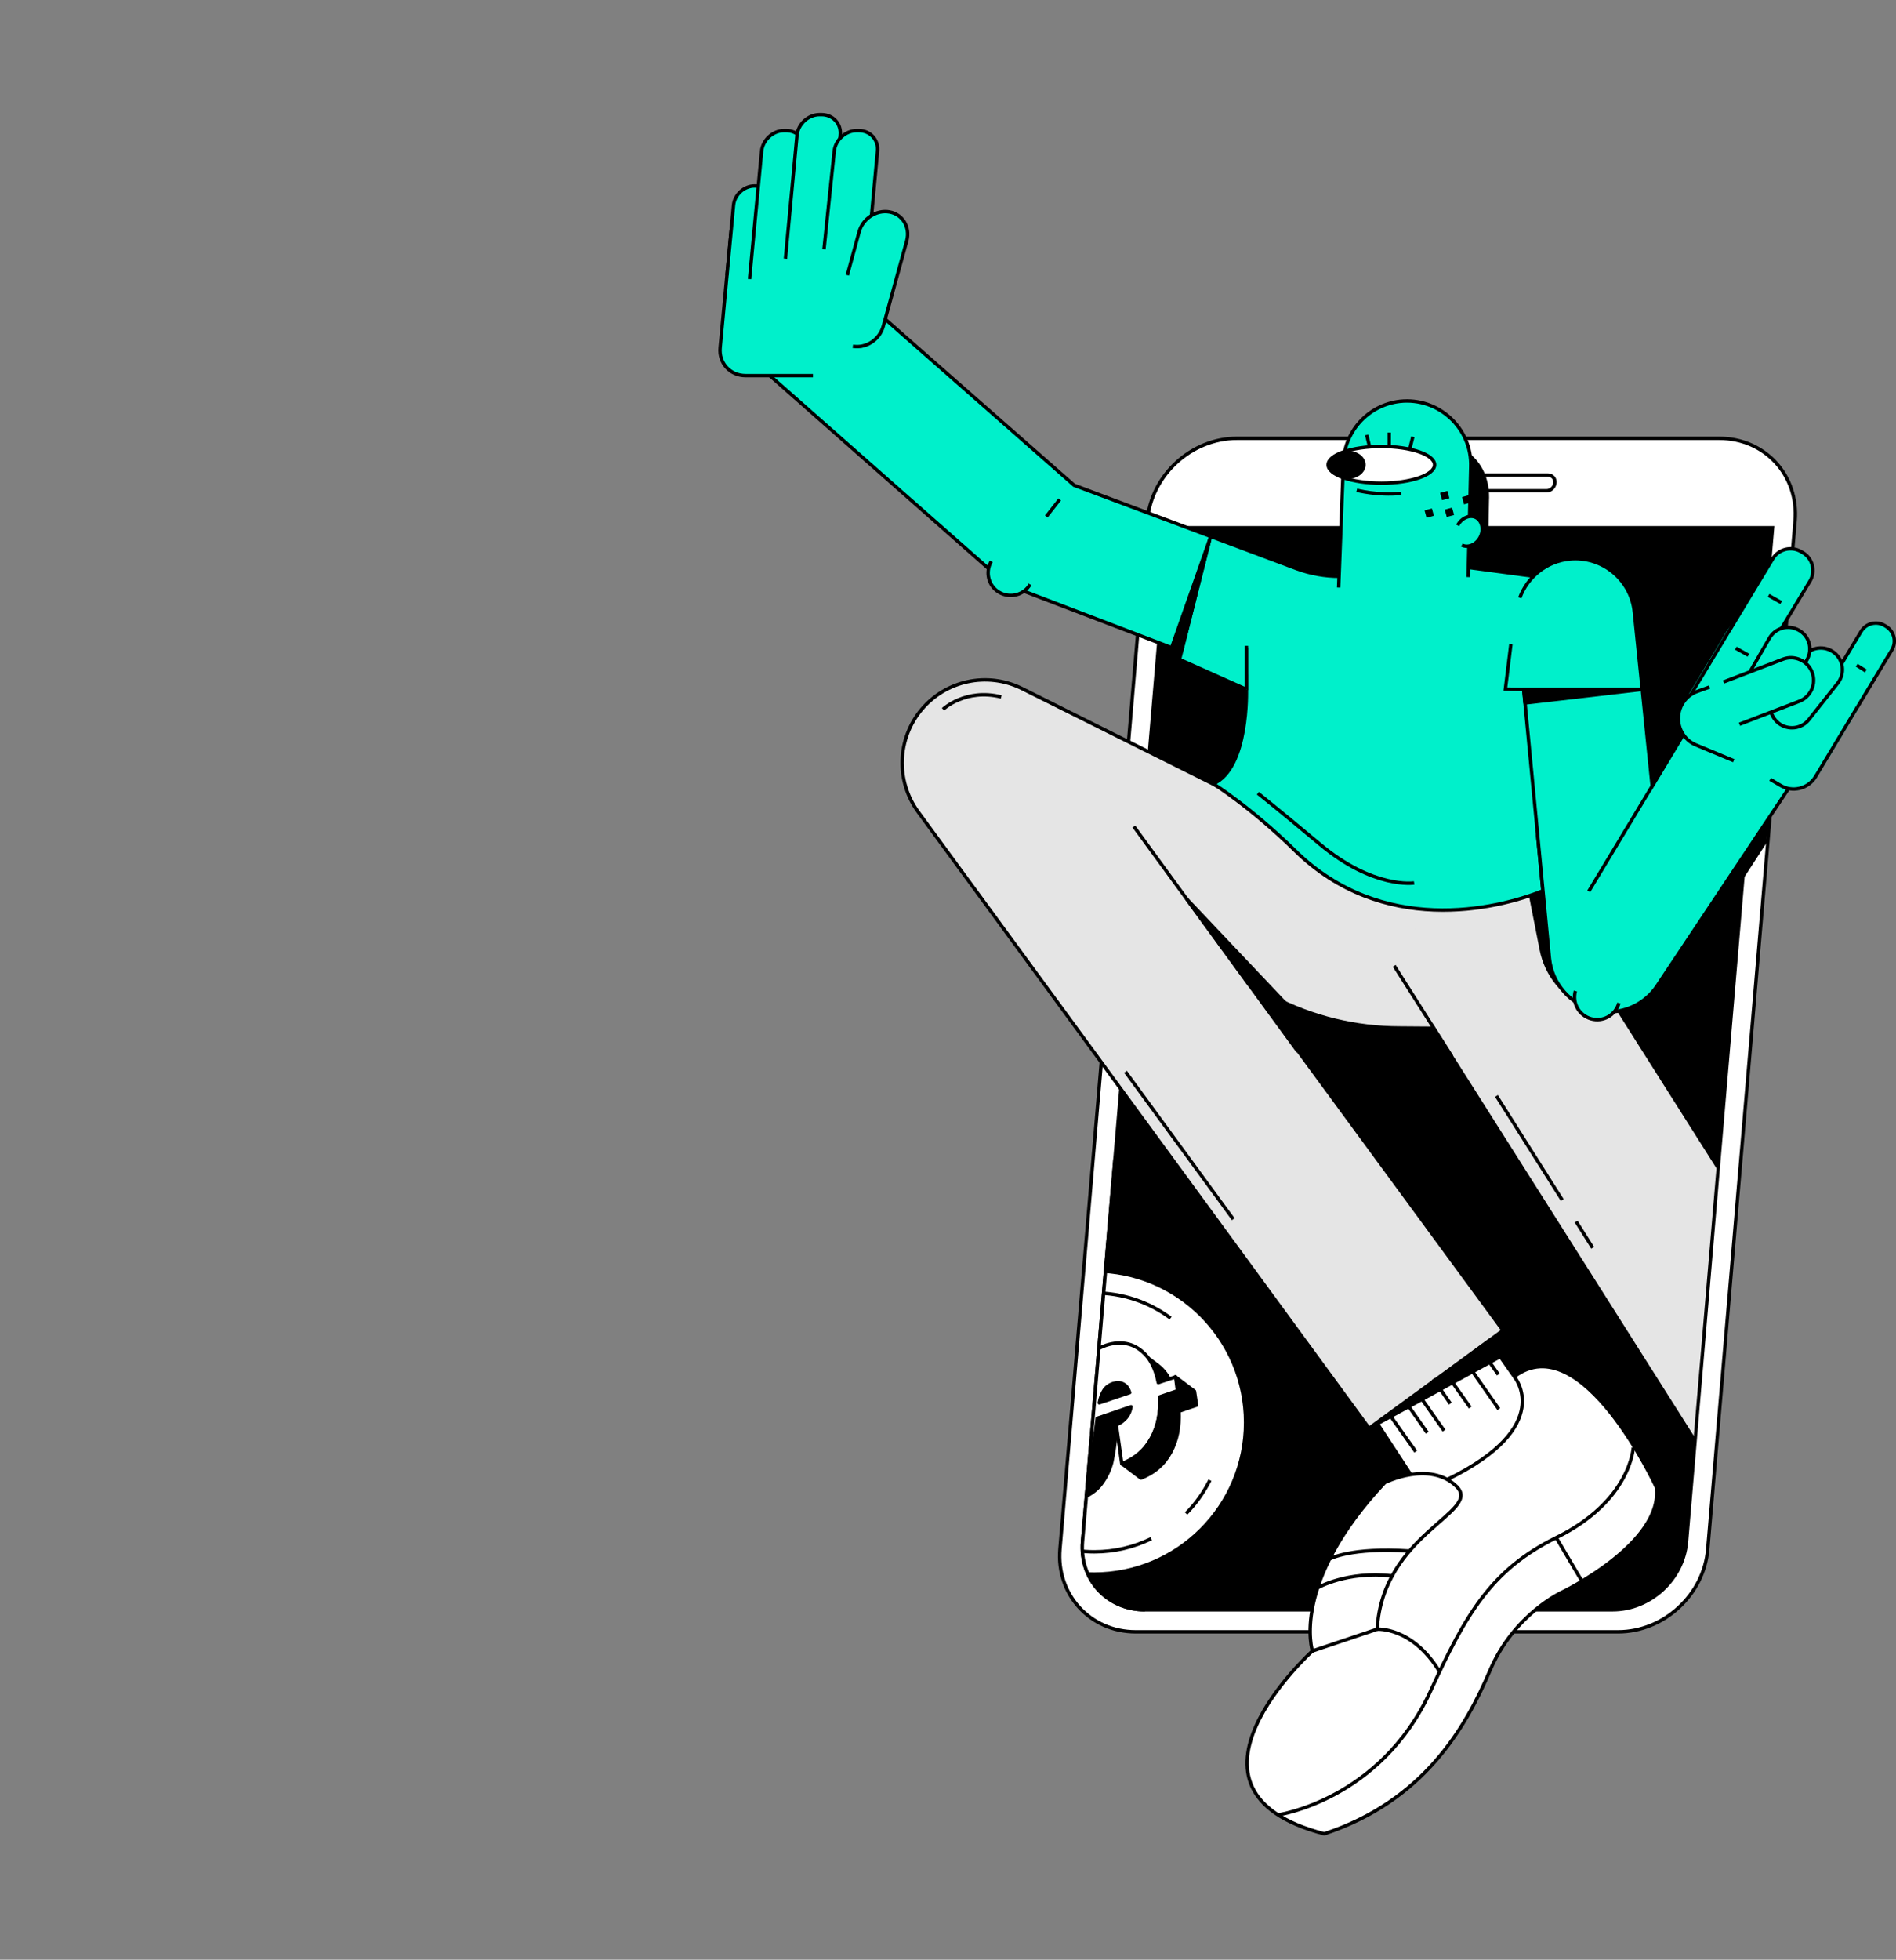 <?xml version="1.0" encoding="utf-8"?>
<!-- Generator: Adobe Illustrator 27.8.0, SVG Export Plug-In . SVG Version: 6.00 Build 0)  -->
<svg version="1.1" id="a" xmlns="http://www.w3.org/2000/svg" xmlns:xlink="http://www.w3.org/1999/xlink" x="0px" y="0px"
	 viewBox="0 0 723.2 747.1" style="enable-background:new 0 0 723.2 747.1;" xml:space="preserve">
<rect x="0" y="0" width="723.2" height="747.1" fill="#808080" stroke="none"/>
<style type="text/css">
	.st0{stroke:#000000;stroke-width:1.3;stroke-miterlimit:10;}
	.st1{clip-path:url(#SVGID_00000030483884569437270600000000212612920190041019_);}
	.st2{fill:#E5E5E5;stroke:#000000;stroke-width:1.3;stroke-miterlimit:10;}
	.st3{stroke:#000000;stroke-width:1.3;stroke-linejoin:round;}
	.st4{fill:#00F0CB;stroke:#000000;stroke-width:1.3;stroke-miterlimit:10;}
	.st5{fill:#FFFFFF;stroke:#000000;stroke-width:1.3;stroke-miterlimit:10;}
	.st6{fill:none;stroke:#000000;stroke-width:1.3;stroke-miterlimit:10;}
	.st7{fill:none;stroke:#000000;stroke-width:1.3;stroke-linejoin:round;}
	.st8{fill:#00F0CB;stroke:#00F0CB;stroke-width:1.356;stroke-miterlimit:10;}
	.st9{clip-path:url(#SVGID_00000040537435879761587060000012211452844615396258_);}
	.st10{clip-path:url(#SVGID_00000183943090260274782310000014097866120409791138_);}
	.st11{clip-path:url(#SVGID_00000166640876191278094190000015307688522246557079_);}
	.st12{clip-path:url(#SVGID_00000010306998294785486290000010080695235978992002_);}
	.st13{clip-path:url(#SVGID_00000080176135382401712580000001421037667217287590_);}
	.st14{clip-path:url(#SVGID_00000154407136066015514630000002021669979353514891_);}
	.st15{fill:#FFFFFF;stroke:#000000;stroke-width:1.3;stroke-linejoin:round;}
	.st16{fill:none;}
</style>
<g>
	<path class="st0" d="M643.3,587.7c-1.2,14.4-13.8,26-28.2,26H436.7c-14.4,0-25-11.6-23.8-26l32.8-386.5h230.4L643.3,587.7
		L643.3,587.7z"/>
	<g>
		<g>
			<defs>
				<path id="SVGID_1_" d="M643.3,587.7c-1.2,14.4-13.8,26-28.2,26H436.7c-14.4,0-25-11.6-23.8-26l32.8-386.5h230.4L643.3,587.7
					L643.3,587.7z"/>
			</defs>
			<clipPath id="SVGID_00000011023285571937336050000008393756735405481898_">
				<use xlink:href="#SVGID_1_"  style="overflow:visible;"/>
			</clipPath>
			<g style="clip-path:url(#SVGID_00000011023285571937336050000008393756735405481898_);">
				<path class="st2" d="M698.9,632L531.8,368.2c-9.4-14.8-4.9-34.4,9.9-43.7l0,0c14.8-9.3,34.2-4.8,43.5,9.9l167.2,264L698.9,632
					L698.9,632z"/>
				<path class="st3" d="M584,342.2l3.9,19.8c1.9,9.7,8.5,17.8,17.6,21.6l5.4,1.3l-9.8-49.3L584,342.2L584,342.2z"/>
			</g>
		</g>
		<path class="st4" d="M555.2,215.7l33.9,4.5v119.5h-95.9c-9.9,0-17.9-8-17.9-17.9V219.7l26.9,0"/>
		<g>
			<path class="st5" d="M655.8,167.1h-184c-17.4,0-32.8,14.1-34.2,31.6l-33.3,391.8c-1.5,17.4,11.5,31.6,28.9,31.6h184
				c17.4,0,32.8-14.1,34.2-31.6l33.3-391.8C686.2,181.2,673.2,167.1,655.8,167.1L655.8,167.1z M643.3,587.7
				c-1.2,14.4-13.8,26-28.2,26H436.7c-14.4,0-25-11.6-23.8-26l32.8-386.5h230.4L643.3,587.7L643.3,587.7z"/>
			<path class="st5" d="M589.9,187.1h-55.5c-1.6,0-2.9-1.3-2.7-3l0,0c0.1-1.6,1.6-3,3.2-3h55.5c1.6,0,2.9,1.3,2.7,3l0,0
				C592.9,185.8,591.5,187.1,589.9,187.1z"/>
			<path class="st0" d="M522.6,215.7l1.4-23.1c0.3-12.4,8.9-22.6,19.9-23.6l0,0c13.2-1.3,24.2,7.2,23.4,22l-0.4,21.2"/>
		</g>
		<path class="st4" d="M475.4,257.8l-89.8-34.3c-2-1-3.7-2.3-5.3-3.9l-91.4-80.6c-8.9-8.7-9-23.1-0.3-32c8.8-8.9,23.1-9,32-0.3
			l89.1,78.3l84.9,31.8c5.2,1.9,10.7,2.9,16.2,2.9l0,0"/>
		<g>
			<path class="st4" d="M328.2,132.5l4.2-44.8c0.6-5.9-3.8-10.7-9.7-10.7h-32c-5.9,0-11.2,4.8-11.8,10.7l-4.2,44.8
				c-0.6,5.9,3.8,10.7,9.7,10.7h25.7"/>
			<path class="st4" d="M277.3,104.9l2.5-26.7c0.4-4,4-7.3,8-7.3l0,0c4,0,7,3.3,6.6,7.3l-1.6,17.2"/>
			<path class="st4" d="M285.9,106.4l4.6-48.7c0.4-4.3,4.3-7.9,8.6-7.9h0.8c4.3,0,7.6,3.5,7.1,7.9l-3.5,37.4"/>
			<path class="st4" d="M299.6,98.6l4.4-47c0.4-4.3,4.3-7.9,8.6-7.9h0.8c4.3,0,7.6,3.5,7.1,7.9l-3.6,38.7"/>
			<path class="st4" d="M314.3,95l3.9-37.3c0.4-4.3,4.3-7.9,8.6-7.9h0.8c4.3,0,7.6,3.5,7.1,7.9l-3.4,36.6"/>
			<path class="st4" d="M323.2,104.9l4.5-16.5c1.4-5.1,6.6-8.5,11.6-7.6l0,0c5,0.9,7.9,5.8,6.6,10.9l-9,32.7
				c-1.4,5.1-6.6,8.5-11.6,7.6l0,0"/>
		</g>
		<line class="st6" x1="475.4" y1="246.9" x2="475.4" y2="278.6"/>
		<polyline class="st4" points="461.7,204.6 449.9,251.4 475.4,262.8 475.4,246.2 		"/>
		<g>
			<path class="st5" d="M551.5,487.7l26.1,37.1c25.8-19.5,54.2,42.2,54.2,42.2c2.7,21.3-35.8,39.9-35.8,39.9s-18.4,8.2-27.7,30
				s-25.3,49.7-63.2,62.2c-63.5-16.5-4.4-69.8-4.4-69.8c-5.3-26.4,42-60.1,42-60.1l-18.9-28.9"/>
			<path class="st5" d="M500.6,629.4c0,0-8.5-25.8,27.6-64.2c0,0,17.1-8.6,27.4,1.5c9.9,9.8-28.2,17.8-30.3,54.4L500.6,629.4
				L500.6,629.4z"/>
			<path class="st5" d="M502.6,605.3c0,0,11.2-6.5,28.4-4.5"/>
			<path class="st5" d="M507.2,594.3c0,0,8-4.5,30.5-3"/>
			<path class="st5" d="M487.4,691.9c0,0,39-5.5,58.2-47.1c13.5-29.4,23.2-46.4,48-58.6c28.5-14,29.4-34.4,29.4-34.4"/>
			<path class="st6" d="M577.6,524.8c0,0,16.1,18.9-25.5,39.2"/>
			<path class="st5" d="M525.3,621.1c0,0,13.4-1,23.8,16.2"/>
			<line class="st6" x1="593.6" y1="586.2" x2="603.4" y2="602.8"/>
		</g>
		<g>
			<path class="st2" d="M536.1,335.5l-146.5-73.1c-13.1-6.4-28.8-3-38.1,8.1c-9.3,11.1-9.9,27.2-1.3,39l172,235l51.1-37.3
				l-96.8-131.9l9.2,4.8c14.9,7.8,31.5,11.8,48.3,11.8l12.9,0.1"/>
			<line class="st6" x1="432.5" y1="315.1" x2="495" y2="400.8"/>
		</g>
		<line class="st6" x1="531.8" y1="368.2" x2="553.7" y2="402.7"/>
		<path class="st4" d="M475.4,262.8c0,0,1,30-12.6,36c0,0,14.4,9,31.3,25.6c33.1,32.4,76.3,22.5,94.4,15.2l-2.2-23.2"/>
		<path class="st4" d="M510.6,224l1.8-46.8c0-12.4,9.3-22.8,21.6-24.2l0,0c14.7-1.6,27.5,10.2,27,25l-1,42"/>
		<path class="st4" d="M556,200.3c1.5-2.9,4.7-4.2,7-3s3.1,4.6,1.6,7.5s-4.7,4.2-7,3"/>
		<g>
			<ellipse class="st5" cx="526.9" cy="177.2" rx="20.3" ry="7"/>
			<ellipse cx="514" cy="177.2" rx="6.9" ry="5.4"/>
			<line class="st6" x1="529.9" y1="164.9" x2="529.9" y2="169.9"/>
			<line class="st6" x1="538.9" y1="166.5" x2="537.7" y2="171.3"/>
			<line class="st6" x1="521.3" y1="165.8" x2="522.5" y2="170.7"/>
		</g>
		<g>
			<rect x="557.9" y="188.9" transform="matrix(0.965 -0.263 0.263 0.965 -30.387 153.924)" width="2.9" height="2.9"/>
			<rect x="551.3" y="193.7" transform="matrix(0.965 -0.263 0.263 0.965 -31.874 152.354)" width="2.9" height="2.9"/>
			<rect x="549.5" y="187.3" transform="matrix(0.965 -0.263 0.263 0.965 -30.24 151.664)" width="2.9" height="2.9"/>
			<rect x="543.6" y="194" transform="matrix(0.965 -0.263 0.263 0.965 -32.226 150.337)" width="2.9" height="2.9"/>
		</g>
		<polygon class="st3" points="452.7,342.8 490.2,382.4 476.4,375.3 		"/>
		<polygon class="st3" points="446.9,246.9 461.3,206 450.6,248.4 		"/>
		<path class="st7" d="M479.8,302.4c0,0,6.6,5.2,23.6,19.4c20.5,17.2,36,14.8,36,14.8"/>
		<line class="st7" x1="601.2" y1="465.7" x2="607.5" y2="475.7"/>
		<line class="st7" x1="570.8" y1="417.8" x2="595.9" y2="457.5"/>
		<line class="st6" x1="429.3" y1="408.6" x2="470.4" y2="464.8"/>
		<path class="st6" d="M359.7,270.4c0,0,8.5-8.1,22.2-4.7"/>
		<path class="st4" d="M392.9,222.8c-2.4,4.1-7.7,5.4-11.8,3s-5.4-7.7-3-11.8"/>
		<line class="st6" x1="564.4" y1="513.9" x2="571.5" y2="524"/>
		<line class="st6" x1="530.1" y1="539.4" x2="540" y2="553.4"/>
		<line class="st6" x1="537.3" y1="536.1" x2="544.4" y2="546.2"/>
		<line class="st6" x1="541.8" y1="532.6" x2="550.8" y2="545.4"/>
		<line class="st6" x1="552.1" y1="524.3" x2="560.8" y2="536.6"/>
		<line class="st6" x1="561" y1="521.9" x2="571.7" y2="537.2"/>
		<line class="st6" x1="546.7" y1="525.7" x2="553.2" y2="535.1"/>
		<polygon class="st0" points="525.3,542.8 568,511.1 572.2,517.2 		"/>
		<path class="st4" d="M579.7,227.9c2.9-7.9,10.1-13.9,19-14.8c12.4-1.2,23.5,7.9,24.7,20.3l6.8,66.3l15-24.9
			c6.5-10.7,20.3-14.1,31-7.6c10.7,6.5,14.1,20.3,7.6,31l-51.1,76.7c-4.2,6.9-11.5,10.9-19.3,10.9c-1.7,0-3.3-0.2-5-0.6
			C599,383,592,375,591,365.4l-10.9-114"/>
		<line class="st6" x1="642" y1="280.1" x2="606" y2="339.8"/>
		<polyline class="st4" points="626.8,262.8 581.2,262.8 574.2,262.7 576.3,245.6 		"/>
		<polygon class="st3" points="626.6,262.8 626.6,262.8 581.7,268 581.2,262.8 		"/>
		<path class="st4" d="M617.5,382.4c-1.3,4.6-6,7.3-10.6,6c-4.6-1.3-7.3-6-6-10.6"/>
		<path class="st8" d="M672.6,237.8l32,19.3c4.6,2.8,6.1,8.8,3.3,13.4L692.5,296c-2.8,4.6-8.8,6.1-13.4,3.3l-32-19.3
			c-4.6-2.8-6.1-8.8-3.3-13.4l15.4-25.6C662,236.5,668,235,672.6,237.8z"/>
		<path class="st4" d="M704.6,257.1c4.6,2.8,6.1,8.8,3.3,13.4l-15.4,25.6c-2.8,4.6-8.8,6.1-13.4,3.3l-3.9-2.3"/>
		<path class="st4" d="M659.9,287.8l-12.8-7.7c-4.6-2.8-6.1-8.8-3.3-13.4l15.4-25.6l1-1.6l16-26.5c2.2-3.7,7.1-4.9,10.8-2.7l0.7,0.4
			c3.7,2.2,4.9,7.1,2.7,10.8l-16,26.5"/>
		<path class="st4" d="M696.7,262.6l13.2-21.9c1.9-3.1,5.9-4.1,9-2.2l0.5,0.3c3.1,1.9,4.1,5.9,2.2,9l-13.2,21.9"/>
		<path class="st4" d="M677,264.1l11-13.9c2.8-3.6,8-4.2,11.6-1.4l0,0c3.6,2.8,4.2,8,1.4,11.6l-11,13.9c-2.8,3.6-8,4.2-11.6,1.4l0,0
			C674.8,272.8,674.1,267.6,677,264.1z"/>
		<path class="st4" d="M666,258.7l8.9-15.4c2.3-4,7.3-5.3,11.3-3l0,0c4,2.3,5.3,7.3,3,11.3l-8.9,15.4c-2.3,4-7.3,5.3-11.3,3l0,0
			C665.1,267.7,663.7,262.7,666,258.7z"/>
		<path class="st4" d="M657.4,260l22.7-8.7c4.4-1.7,9.4,0.6,11.1,5l0,0c1.7,4.4-0.5,9.4-5,11.1l-22.7,8.7"/>
		<path class="st4" d="M652.1,261.9l-4.7,1.7c-4.5,1.6-7.4,6-7.2,10.8l0,0c0.2,4.2,2.8,8,6.7,9.6l14.4,6"/>
		<line class="st6" x1="674.6" y1="227" x2="679.4" y2="229.7"/>
		<line class="st6" x1="662.1" y1="247.1" x2="666.9" y2="249.8"/>
		<line class="st6" x1="708.2" y1="253.6" x2="711.7" y2="255.8"/>
		<g>
			<defs>
				<path id="SVGID_00000117667589594968522710000001144615066284608920_" d="M679.4,164.9l-36.1,422.8c-1.2,14.4-13.8,26-28.2,26
					H436.7c-14.4,0-25-11.6-23.8-26l12.9-151.6"/>
			</defs>
			<clipPath id="SVGID_00000072998745647222289430000001192050614633394819_">
				<use xlink:href="#SVGID_00000117667589594968522710000001144615066284608920_"  style="overflow:visible;"/>
			</clipPath>
			<g style="clip-path:url(#SVGID_00000072998745647222289430000001192050614633394819_);">
				<g>
					<circle class="st5" cx="417.3" cy="542.3" r="57.8"/>
					<g>
						<polygon class="st3" points="384.1,552.3 391.4,557.8 384.8,560 377.5,554.5 						"/>
						<g>
							<g>
								<defs>
									<path id="SVGID_00000024716274803351821660000004906786614892721584_" d="M399.7,537.1l7.3,5.5c-2.9,1.3-4.6,3.4-5.1,6.1
										l-7.3-5.5C395.1,540.4,396.8,538.4,399.7,537.1z"/>
								</defs>
								<clipPath id="SVGID_00000103974561306508653020000006989841935172382337_">
									<use xlink:href="#SVGID_00000024716274803351821660000004906786614892721584_"  style="overflow:visible;"/>
								</clipPath>
								<g style="clip-path:url(#SVGID_00000103974561306508653020000006989841935172382337_);">
									<path class="st3" d="M399.7,537.1l7.3,5.5c-2.9,1.3-4.6,3.4-5.1,6.1l-7.3-5.5C395.1,540.4,396.8,538.4,399.7,537.1"/>
								</g>
							</g>
						</g>
						<polygon class="st3" points="397.6,522.1 404.9,527.6 407,542.6 399.7,537.1 						"/>
						<g>
							<g>
								<defs>
									<path id="SVGID_00000080181046517345608800000003820752708813667006_" d="M404,556.8l-7.3-5.5c-0.8-0.6-1.4-1.5-1.8-2.7
										l7.3,5.5C402.6,555.3,403.2,556.2,404,556.8L404,556.8z"/>
								</defs>
								<clipPath id="SVGID_00000065770184038314550480000005434628569414299012_">
									<use xlink:href="#SVGID_00000080181046517345608800000003820752708813667006_"  style="overflow:visible;"/>
								</clipPath>
								<g style="clip-path:url(#SVGID_00000065770184038314550480000005434628569414299012_);">
									<path class="st3" d="M394.9,548.6l7.3,5.5c0.4,1.2,1,2.1,1.8,2.7l-7.3-5.5C395.9,550.7,395.3,549.8,394.9,548.6"/>
								</g>
							</g>
						</g>
						<polygon class="st3" points="406.2,544.7 413.5,550.3 402.2,554.1 394.9,548.6 						"/>
						<g>
							<g>
								<defs>
									<path id="SVGID_00000023963417706561292470000006479077580489929131_" d="M428.4,527.6l7.3,5.5c-1.2-0.6-2.5-0.6-4-0.1
										c-1.4,0.5-2.5,1.3-3.3,2.5c-0.8,1.2-1.4,2.8-1.8,4.8l-7.3-5.5c0.4-2,1-3.6,1.8-4.8c0.8-1.2,1.9-2,3.3-2.5
										C425.9,527,427.2,527,428.4,527.6z"/>
								</defs>
								<clipPath id="SVGID_00000036960227580746584110000009443546756746530977_">
									<use xlink:href="#SVGID_00000023963417706561292470000006479077580489929131_"  style="overflow:visible;"/>
								</clipPath>
								<g style="clip-path:url(#SVGID_00000036960227580746584110000009443546756746530977_);">
									<path class="st3" d="M428.4,527.6l7.3,5.5c-1.2-0.6-2.5-0.6-4-0.1c-1.4,0.5-2.5,1.3-3.3,2.5c-0.8,1.2-1.4,2.8-1.8,4.8
										l-7.3-5.5c0.4-2,1-3.6,1.8-4.8c0.8-1.2,1.9-2,3.3-2.5C425.9,527,427.2,527,428.4,527.6"/>
								</g>
							</g>
						</g>
						<g>
							<g>
								<defs>
									<path id="SVGID_00000062901728320549492030000012334863317890856854_" d="M429.1,528l7.3,5.5c-0.2-0.2-0.4-0.3-0.6-0.4
										l-7.3-5.5C428.6,527.7,428.9,527.9,429.1,528z"/>
								</defs>
								<clipPath id="SVGID_00000003082858618363137730000001032086299709629320_">
									<use xlink:href="#SVGID_00000062901728320549492030000012334863317890856854_"  style="overflow:visible;"/>
								</clipPath>
								<g style="clip-path:url(#SVGID_00000003082858618363137730000001032086299709629320_);">
									<path class="st3" d="M429.1,528l7.3,5.5c-0.2-0.2-0.4-0.3-0.6-0.4l-7.3-5.5C428.6,527.7,428.9,527.9,429.1,528"/>
								</g>
							</g>
						</g>
						<g>
							<g>
								<path class="st3" d="M418.5,540.5l7.3,5.5c-0.5,4.6-1.1,8.4-1.7,11.3c-0.7,2.9-2,5.7-4,8.4c-2,2.7-5,4.7-9,6
									c-4.9,1.7-9.2,1.2-12.7-1.5l-7.3-5.5c3.5,2.7,7.7,3.2,12.7,1.5c4-1.3,7-3.4,9-6c2-2.7,3.4-5.5,4-8.4
									C417.5,548.9,418.1,545.2,418.5,540.5"/>
							</g>
						</g>
						<polygon class="st3" points="431.4,536.2 438.7,541.7 425.8,546.1 418.5,540.5 						"/>
						<g>
							<g>
								<defs>
									<path id="SVGID_00000011725367518819249720000009839105589924959380_" d="M434.9,514.7l7.3,5.5c0.9,0.7,1.8,1.6,2.6,2.6
										c2,2.5,3.4,5.8,4.2,9.9l-7.3-5.5c-0.7-4.1-2.1-7.4-4.2-9.9C436.8,516.3,435.9,515.4,434.9,514.7L434.9,514.7z"/>
								</defs>
								<clipPath id="SVGID_00000154413965192621025630000004060157036524645764_">
									<use xlink:href="#SVGID_00000011725367518819249720000009839105589924959380_"  style="overflow:visible;"/>
								</clipPath>
								<g style="clip-path:url(#SVGID_00000154413965192621025630000004060157036524645764_);">
									<path class="st3" d="M434.9,514.7l7.3,5.5c0.9,0.7,1.8,1.6,2.6,2.6c2,2.5,3.4,5.8,4.2,9.9l-7.3-5.5
										c-0.7-4.1-2.1-7.4-4.2-9.9C436.8,516.3,435.9,515.4,434.9,514.7"/>
								</g>
							</g>
						</g>
						<polygon class="st3" points="449.1,530.2 456.4,535.7 449.7,538 442.4,532.4 						"/>
						<polygon class="st3" points="448.3,524.9 455.6,530.4 456.4,535.7 449.1,530.2 						"/>
						<path class="st15" d="M413,519c2-2.7,4.9-4.7,8.8-6.1c3-1,5.9-1.2,8.6-0.5c2.7,0.7,5.1,2.3,7.2,4.8c2,2.5,3.4,5.8,4.2,9.9
							l6.6-2.2l0.7,5.3l-6.7,2.3c0.3,6-0.7,11.2-3.2,15.8c-2.5,4.6-6.2,7.8-11.3,9.8l-2.1-14.9c3.2-1.4,5.1-3.7,5.6-6.9l-12.9,4.4
							c-0.5,4.6-1.1,8.4-1.7,11.3c-0.7,2.9-2,5.7-4,8.4c-2,2.7-5,4.7-9,6c-4.9,1.7-9.2,1.2-12.7-1.5c-3.5-2.7-5.9-6.8-7-12.5
							l-6.6,2.2l-0.7-5.3l6.6-2.2c-0.4-5.9,0.6-11,3.1-15.3c2.4-4.3,6.1-7.5,11.2-9.6l2.1,15c-2.9,1.3-4.6,3.4-5.1,6.1l12.6-4.3
							c0.6-5,1.2-8.8,1.9-11.6C409.7,524.5,411,521.7,413,519L413,519z M428.4,527.6c-1.2-0.6-2.5-0.6-4-0.1
							c-1.4,0.5-2.5,1.3-3.3,2.5c-0.8,1.2-1.4,2.8-1.8,4.8l11.6-3.9C430.4,529.3,429.6,528.2,428.4,527.6 M394.9,548.6
							c0.5,1.4,1.2,2.4,2.3,3c1,0.6,2.3,0.6,3.9,0.1c1.4-0.5,2.4-1.3,3.2-2.4c0.8-1.2,1.5-2.7,1.9-4.5L394.9,548.6z"/>
						<path class="st3" d="M442.4,532.4l7.3,5.5c0.3,6-0.7,11.2-3.2,15.8c-2.5,4.6-6.2,7.8-11.3,9.8l-7.3-5.5
							c5.1-2,8.8-5.2,11.3-9.8C441.7,543.7,442.7,538.4,442.4,532.4"/>
					</g>
					<path class="st5" d="M461.5,564.3c-2.4,4.7-5.4,9-9.1,12.7"/>
					<path class="st5" d="M417.3,492.9c10.9,0,21,3.5,29.2,9.6"/>
					<path class="st5" d="M439.1,586.6c-6.6,3.2-13.9,5-21.7,5c-9.2,0-17.8-2.5-25.1-6.9"/>
				</g>
			</g>
		</g>
		<path class="st6" d="M436.7,613.7c-14.4,0-25-11.6-23.8-26l12.4-145.9"/>
	</g>
	<path class="st4" d="M517.5,186.9c0,0,7.9,2.1,16.9,1.2"/>
	<line class="st6" x1="404.2" y1="190.4" x2="399.1" y2="196.9"/>
	<polygon points="673.7,321.5 663.6,337.1 664.7,327.6 674.7,312.6 	"/>
</g>
<rect class="st16" width="722.5" height="747.1"/>
</svg>
